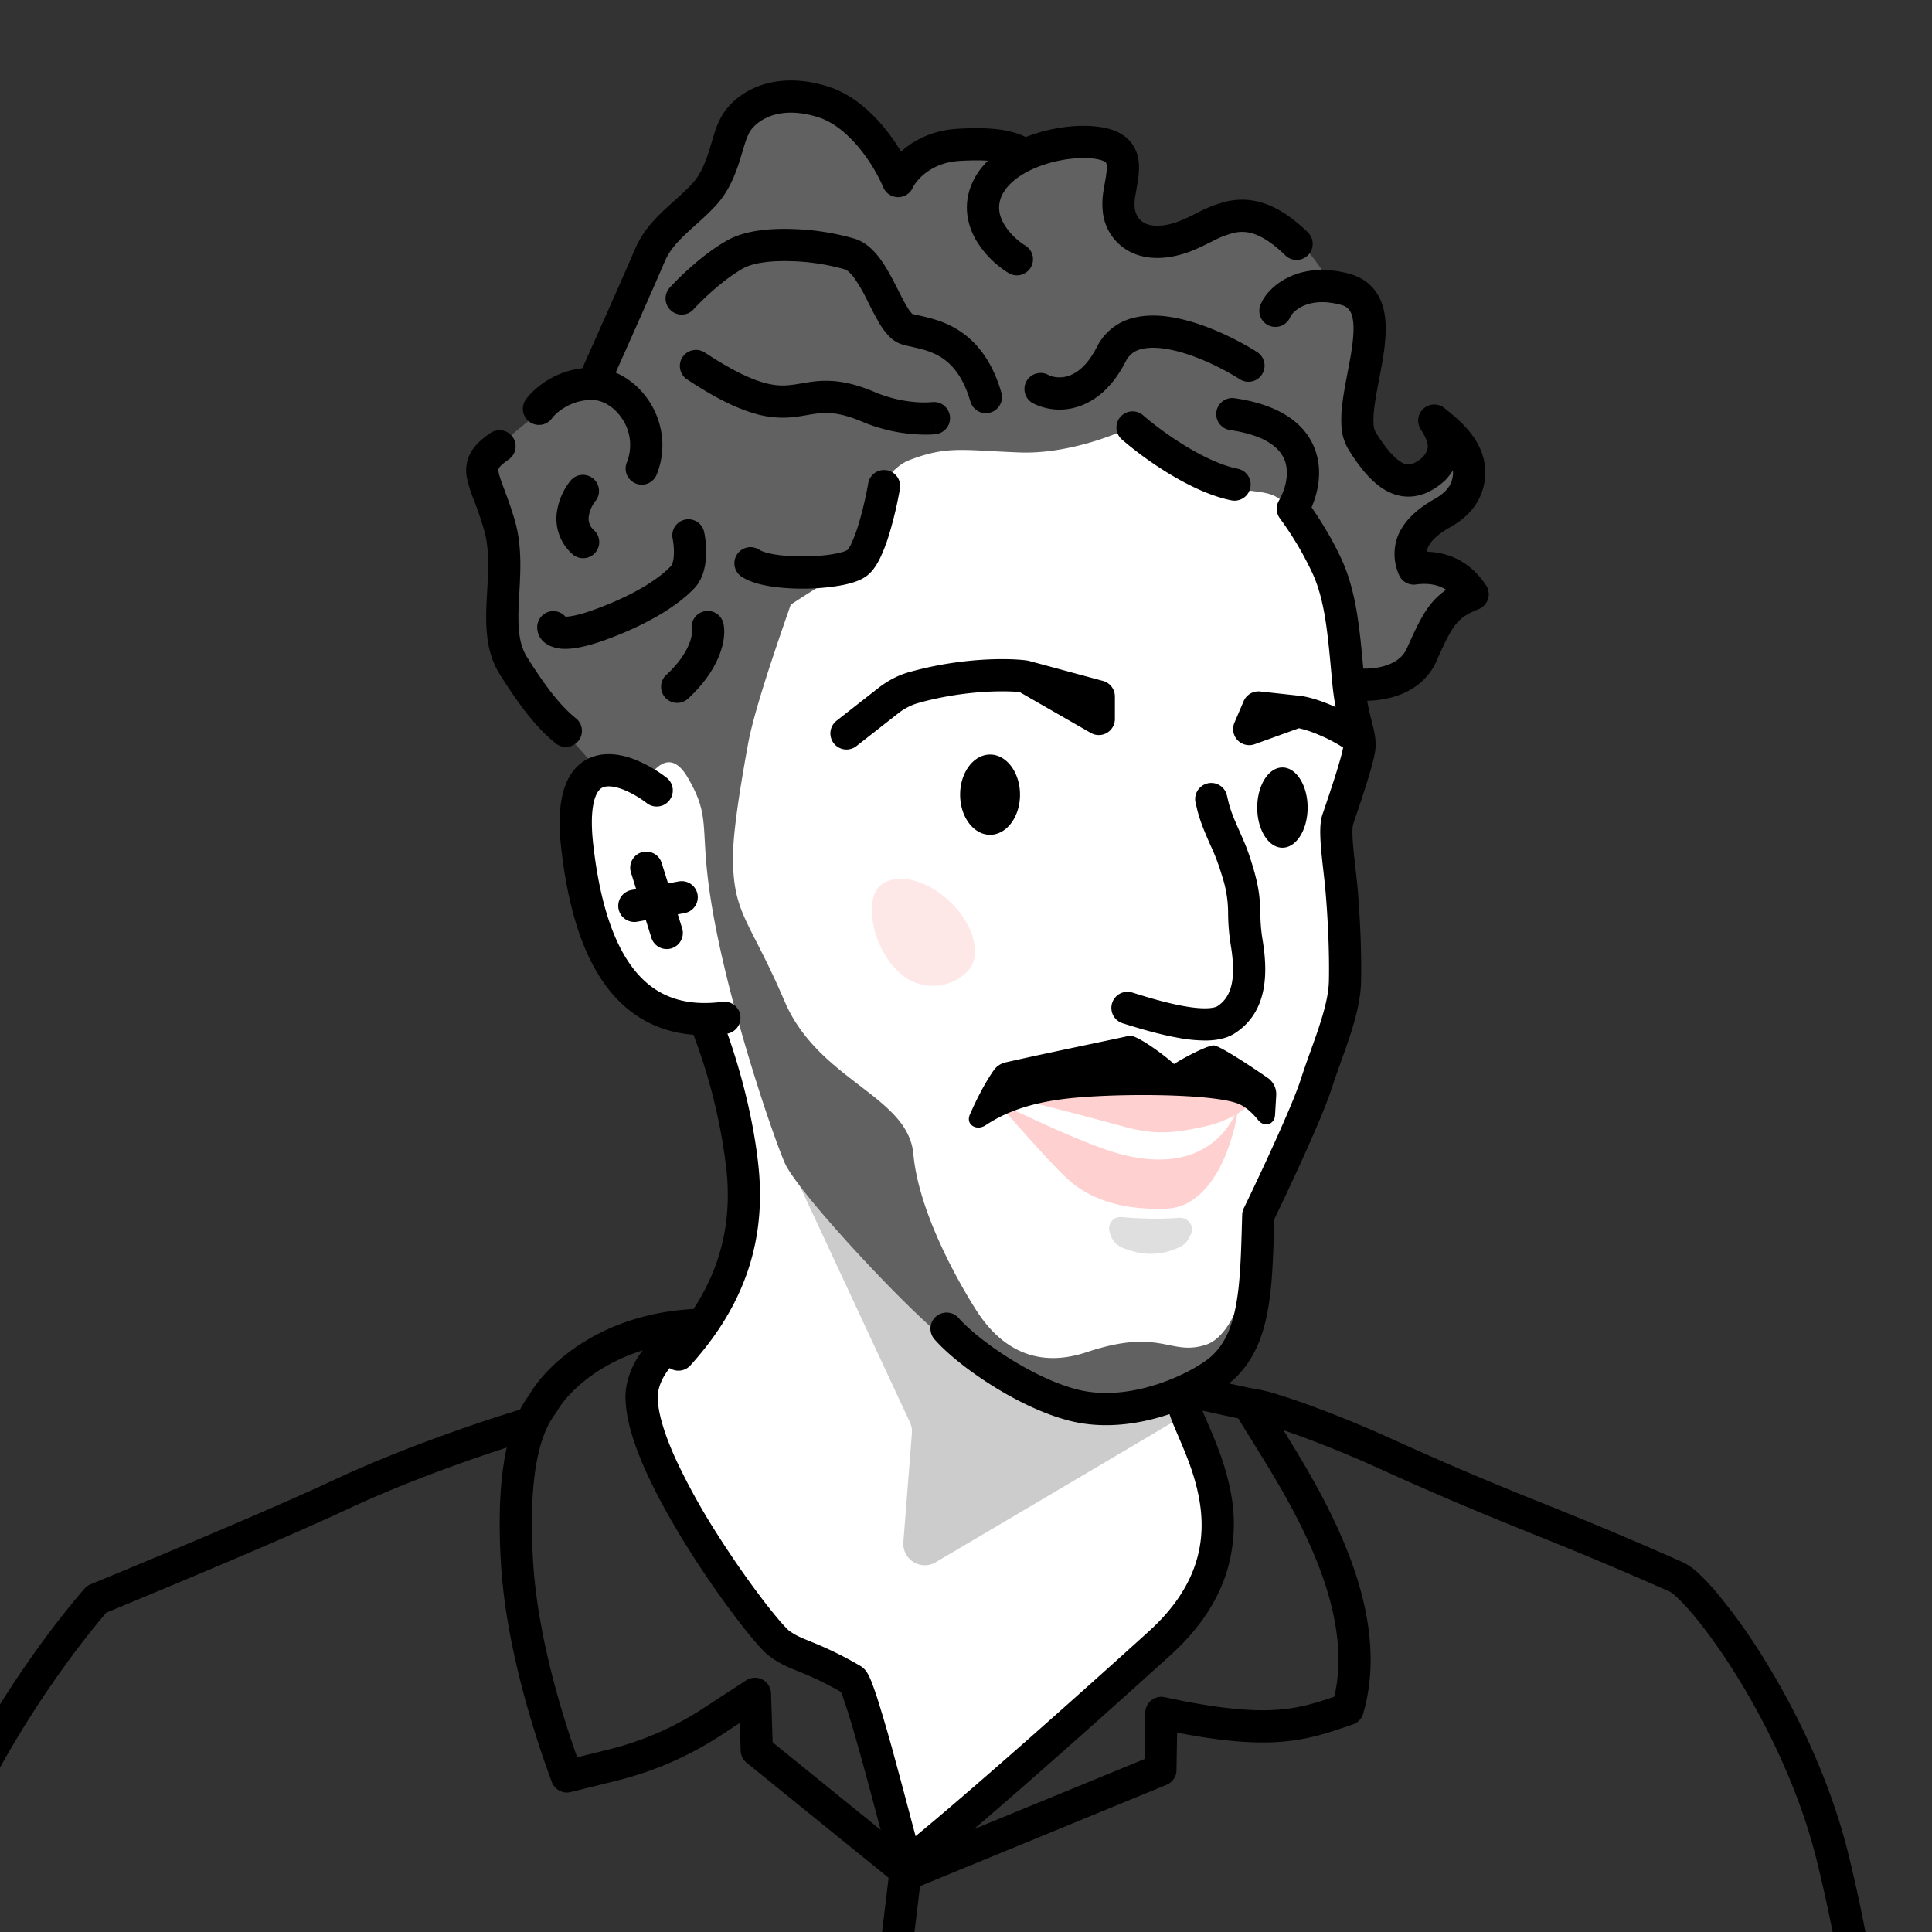 <svg xmlns="http://www.w3.org/2000/svg" width="45" height="45" fill="none"><rect width="100%" height="100%" fill="#333333" stroke="none"/><g clip-path="url(#a)"><path fill="#fff" d="m14.792 17.919 1.098-.896 2.721-5.602 2.242-1.607 4.82-.512 3.109 1.183 1.43 1.29c.23.435.722 1.458.855 2.065.134.607.451 2.666.593 3.62l-.593 1.883c.136.908.375 2.97.245 3.947-.13.976-1.33 3.689-1.913 4.923-.068.515-.211 1.741-.244 2.523-.032.78-.502 1.22-.732 1.342l-.86.446c.233.469.73 1.655.86 2.65.13.996-.916 2.749-1.618 3.336-2.589 2.165-4.866 4.337-5.747 4.92l-1.14-4.272-1.627-.732c-.8-1.099-2.54-3.58-3.092-4.72-.554-1.14-.014-2.157.325-2.523h.651c.312-.678.969-2.303 1.099-3.377.13-1.074-.407-3.052-.692-3.906-.23-.027-.911-.244-1.79-.895-1.099-.814-1.384-2.523-1.384-4.07 0-1.236.923-1.192 1.384-1.016Z"/><path fill="#000" d="m21.794 36.388 6.581-3.888v-.365l-2.33.769-1.816-.404-2.185-1.504-3.693-3.97 2.844 6.105a.5.5 0 0 1 .045.25l-.199 2.537a.5.5 0 0 0 .753.47Z" opacity=".2"/><path fill="#616161" d="M12.132 15.718c.301.482 1.285 1.682 1.854 2.25l.815.144.269-.521c.726-.82 2.273-2.56 2.644-2.96.464-.501 2.134-1.373 2.19-1.55.055-.176.39-2.022 1.28-2.365.891-.344 1.271-.223 2.58-.177 1.046.037 2.155-.38 2.58-.594.15.164.69.617 1.632 1.114 1.178.622 1.577.148 2.07.807.49.659.88 1.308 1.14 2.125.208.653.291 1.59.307 1.976 1.596.084 1.66-.835 1.911-1.503.2-.534.603-.78.78-.835-.312-.349-.817-.448-1.03-.455-.353-.863.231-1.048.473-1.197.24-.148.955-.37.556-1.438-.319-.853-.674-.996-.937-.816.436.241.353.612.325.788-.028.177-.204.585-.76.548-.558-.037-.956-.455-1.17-1.336-.213-.882.399-1.513.288-2.376-.09-.69-.637-.702-.9-.621-.928-1.949-2.366-1.513-2.775-1.457-.408.056-1.113.501-1.735.27-.621-.233-.482-.65-.454-1.305.027-.654.185-.802-.715-.923-.72-.096-1.322.157-1.533.296-.183-.083-.787-.236-1.73-.175-.943.06-1.162.56-1.153.802a6.363 6.363 0 0 0-.753-1.154c-.476-.577-.953-.852-2.156-.752-1.204.1-1.003 1.003-1.254 1.655-.25.652-1.003 1.104-1.43 1.555-.34.361-1.178 2.641-1.554 3.736a6.357 6.357 0 0 0-.777.126c-.452.1-1.254.902-1.58 1.128-.326.226-.15.426 0 1.128s.376 1.43.326 2.132c-.05.702 0 1.329.376 1.93Z"/><path fill="#616161" d="M16.015 18.105c-.426-.723-.82-.15-1.006.15l-.33-.91c.032-.144.342-.662 1.336-1.578.994-.917 2.268-2.049 2.608-2.276-.265.784-1.024 2.862-1.203 3.855-.188 1.037-.354 2.077-.348 2.669.013 1.296.398 1.426 1.204 3.31.793 1.852 2.874 2.194 2.998 3.556.124 1.362 1.053 2.988 1.455 3.622.402.635 1.183 1.46 2.585.991 1.736-.58 1.936.105 2.78-.174.533-.176.884-1.116 1.016-1.82.022-.278.046-.44.059-.498a3.222 3.222 0 0 1-.059.498c-.013.164-.025.368-.034.616-.031.836-.291 1.372-.797 1.797-.505.426-1.676.798-2.607.852-.93.053-2.022-.532-2.74-1.118-.575-.468-1.151-.621-1.275-.763-1.082-.976-3.125-3.206-3.38-3.801-.32-.745-1.43-4.03-1.757-6.37-.207-1.481.027-1.703-.505-2.608Z"/><path fill="#000" fill-rule="evenodd" d="M14.798 17.696a3.1 3.1 0 0 1 .725.416.375.375 0 0 1-.455.597 2.352 2.352 0 0 0-.544-.315c-.195-.077-.344-.091-.44-.068-.067.016-.15.058-.215.232-.074.195-.116.539-.052 1.106.163 1.452.52 2.426 1.021 3.003.478.552 1.123.782 2 .666a.375.375 0 0 1 .098.743c-1.084.144-1.995-.145-2.665-.917-.647-.747-1.03-1.901-1.2-3.411-.07-.618-.038-1.099.097-1.455.142-.378.403-.616.741-.697.31-.074.628-.003.89.1Z" clip-rule="evenodd"/><path fill="#000" fill-rule="evenodd" d="M16.298 23.47c.191-.08.41.01.49.2.233.555.727 2.016.88 3.513.198 1.941-.495 3.41-1.587 4.619a.375.375 0 0 1-.557-.503c.982-1.087 1.57-2.353 1.398-4.04a13.129 13.129 0 0 0-.825-3.299.375.375 0 0 1 .201-.49Zm-1.357-3.617a.375.375 0 0 1 .47.246l.48 1.531a.375.375 0 0 1-.715.225l-.48-1.532a.375.375 0 0 1 .245-.47Z" clip-rule="evenodd"/><path fill="#000" fill-rule="evenodd" d="M16.247 20.833a.375.375 0 0 1-.303.435l-1.096.199a.375.375 0 1 1-.133-.738l1.096-.199a.375.375 0 0 1 .436.303Zm11.879-2.587a.375.375 0 0 1 .451.28l.032.135c.054.231.145.436.25.674.044.1.091.205.139.321.058.14.118.312.183.528.132.439.16.7.17.953l.004.137c.005.18.009.35.054.625.123.75.127 1.659-.638 2.162-.197.13-.436.168-.646.174a3.447 3.447 0 0 1-.686-.063c-.46-.082-.946-.23-1.29-.338a.375.375 0 0 1 .224-.716c.346.109.79.243 1.198.316.204.037.385.055.533.051.154-.004.228-.033.254-.05.346-.228.432-.675.31-1.415a4.882 4.882 0 0 1-.063-.737 2.758 2.758 0 0 0-.142-.883 4.906 4.906 0 0 0-.264-.702c-.115-.26-.248-.56-.32-.865l-.032-.136a.375.375 0 0 1 .28-.45Zm.841-1.915a.375.375 0 0 1 .386-.225l.896.098c.219.02.505.113.769.225.275.117.57.273.807.442a.375.375 0 0 1-.436.61 3.664 3.664 0 0 0-.664-.362 2.61 2.61 0 0 0-.472-.157l-1.029.372a.375.375 0 0 1-.472-.5l.215-.503Zm-7.788-.677c1.197-.336 2.285-.329 2.736-.271a.378.378 0 0 1 .05.01l1.726.467a.375.375 0 0 1 .277.362v.524a.375.375 0 0 1-.562.325l-1.658-.952c-.404-.038-1.337-.032-2.367.257a1.38 1.38 0 0 0-.474.25l-.957.75a.375.375 0 1 1-.463-.59l.957-.75c.212-.167.458-.305.735-.382Z" clip-rule="evenodd"/><path fill="#FED1D0" d="M26.136 26.23a102.94 102.94 0 0 0-2.29-.596c.15-.088.82-.296 2.29-.43 1.47-.133 2.665.231 3.078.43-.127.143-.53.463-1.121.596-.74.167-1.193.215-1.957 0Z"/><path fill="#FED1D0" d="M26.16 26.898c-.806-.198-2.422-.982-2.964-1.242.262.269 1.13 1.298 1.658 1.793.506.476 1.188.66 1.799.696.378.022.712.04 1.014-.127.997-.553 1.182-2.27 1.182-2.27s-.446 1.701-2.69 1.15Z"/><path fill="#000" d="M23.758 18.51c0 .516-.312.934-.697.934-.386 0-.698-.418-.698-.934s.312-.935.698-.935c.385 0 .697.419.697.935Zm6.699.3c0 .517-.263.935-.587.935-.325 0-.587-.418-.587-.934s.262-.935.587-.935c.324 0 .587.419.587.935Zm-7.306 6.112c-.211.3-.41.69-.562 1.042-.1.232.157.386.368.245.789-.526 1.74-.632 2.612-.677 1.134-.059 2.7-.024 3.238.163.2.07.366.23.502.398.14.172.375.102.389-.12l.028-.464a.46.46 0 0 0-.2-.404c-.477-.33-1.137-.756-1.257-.756-.14 0-.666.268-.923.434-.283-.257-.906-.698-1.046-.658-.132.037-1.879.392-2.878.62a.451.451 0 0 0-.27.177Z"/><path fill="#000" fill-rule="evenodd" d="M28.332 9.593a.375.375 0 0 1 .425-.318c1.072.155 1.674.609 1.885 1.23.16.473.061.955-.093 1.311.208.302.518.795.728 1.278.32.736.395 1.57.479 2.502l.015.168c.044.484.116.787.174 1.016l.013.053c.05.199.106.415.074.65-.029.21-.144.591-.249.918-.08.252-.166.503-.223.67l-.047.141a1.281 1.281 0 0 0-.012.177c0 .11.01.242.024.393.013.14.03.286.046.434l.004.037c.018.159.037.32.049.466.047.564.094 1.399.078 2.144-.009.422-.126.86-.262 1.275-.065.197-.136.396-.206.59l-.013.036c-.074.207-.146.409-.21.607-.213.665-.96 2.259-1.33 3.026l-.004.105c-.02.722-.039 1.397-.14 1.977-.11.638-.329 1.214-.8 1.65-.265.248-.82.58-1.485.805-.67.227-1.503.365-2.317.164-.629-.156-1.293-.487-1.854-.843-.56-.354-1.052-.755-1.327-1.074a.375.375 0 0 1 .567-.49c.21.242.636.598 1.161.93.524.332 1.111.62 1.634.749.625.154 1.304.054 1.895-.146.595-.202 1.049-.488 1.216-.644.303-.281.475-.675.571-1.23.092-.524.109-1.144.13-1.886l.005-.17a.377.377 0 0 1 .037-.152c.366-.752 1.127-2.375 1.327-3 .068-.212.144-.425.218-.631l.012-.033c.07-.197.14-.387.2-.574.131-.399.219-.75.226-1.056.015-.71-.03-1.516-.077-2.067a15.314 15.314 0 0 0-.046-.443l-.004-.039c-.017-.146-.034-.3-.048-.447a5.428 5.428 0 0 1-.027-.458c0-.13.006-.287.05-.419l.052-.152c.056-.167.137-.405.216-.65.112-.349.202-.66.22-.79.01-.083-.006-.156-.072-.42a6.849 6.849 0 0 1-.193-1.131l-.01-.11c-.09-.987-.155-1.707-.425-2.329a7.6 7.6 0 0 0-.776-1.317.375.375 0 0 1-.025-.414c.15-.258.244-.62.144-.916-.087-.255-.369-.596-1.282-.729a.375.375 0 0 1-.318-.424Zm-16.387.591a.375.375 0 0 1-.099.52c-.161.11-.212.175-.228.204v.002c-.006.01-.016.027-.003.095.017.09.06.204.134.404.071.19.161.428.246.727.163.57.13 1.166.101 1.669l-.01.184c-.029.576-.014.994.19 1.318.435.692.779 1.132 1.127 1.415a.375.375 0 1 1-.472.582c-.449-.363-.846-.891-1.29-1.597-.346-.55-.332-1.2-.304-1.756l.01-.186c.028-.519.053-.983-.073-1.423a8.215 8.215 0 0 0-.236-.694 3.061 3.061 0 0 1-.16-.505.865.865 0 0 1 .082-.594c.101-.185.27-.331.464-.464a.375.375 0 0 1 .52.099Zm2.553-.419c-.186-.29-.466-.45-.715-.45-.498 0-.837.305-.925.427a.375.375 0 1 1-.608-.44c.192-.265.737-.736 1.533-.737.56 0 1.056.342 1.347.796.296.461.41 1.081.166 1.692a.375.375 0 0 1-.697-.279 1.1 1.1 0 0 0-.1-1.009Z" clip-rule="evenodd"/><path fill="#000" fill-rule="evenodd" d="M15.957 12.103a.375.375 0 0 1 .444.29c.03.138.055.354.043.576-.012.206-.061.501-.257.716-.32.35-.991.822-2.088 1.22-.442.16-.77.222-1.01.206-.21-.014-.551-.122-.576-.477a.375.375 0 0 1 .658-.27c.103-.002.31-.033.672-.165 1.025-.371 1.577-.786 1.79-1.02.016-.017.053-.092.062-.253a1.567 1.567 0 0 0-.028-.379.375.375 0 0 1 .29-.444Zm-2.844 2.256h.001Zm.7-3.215c.16.13.186.367.055.527a.769.769 0 0 0-.152.342.354.354 0 0 0 .118.336.375.375 0 1 1-.514.546 1.102 1.102 0 0 1-.346-.99 1.52 1.52 0 0 1 .311-.705.375.375 0 0 1 .528-.056Zm2.594 3.094a.375.375 0 0 1 .444.29c.079.374-.089 1.065-.824 1.744a.375.375 0 0 1-.509-.551c.3-.277.455-.529.531-.717a.958.958 0 0 0 .065-.231.296.296 0 0 0 .003-.09.375.375 0 0 1 .29-.445Zm2.056-8.153c-.495-.02-.915.035-1.143.16-.464.255-.97.744-1.164.959a.375.375 0 0 1-.557-.503c.216-.239.788-.8 1.36-1.113.419-.23 1.017-.273 1.534-.253a5.847 5.847 0 0 1 1.412.224c.267.084.46.286.596.471.14.19.26.416.361.614l.06.118c.08.159.148.293.217.403a.85.85 0 0 0 .108.146 2.729 2.729 0 0 0 .16.037c.061.014.134.03.21.05.177.045.39.112.606.233.449.25.864.698 1.1 1.513a.375.375 0 0 1-.721.209c-.185-.64-.481-.92-.744-1.067a1.759 1.759 0 0 0-.426-.162 9.767 9.767 0 0 0-.212-.05 2.806 2.806 0 0 1-.212-.052.74.74 0 0 1-.313-.204 1.578 1.578 0 0 1-.194-.257 6.425 6.425 0 0 1-.255-.474l-.052-.102a3.753 3.753 0 0 0-.296-.509c-.104-.14-.179-.19-.22-.202a5.118 5.118 0 0 0-1.215-.19Zm2.791 1.231Zm5.333.814a.532.532 0 0 0-.368.29c-.308.604-.711.932-1.132 1.059a1.374 1.374 0 0 1-1.027-.086.375.375 0 0 1 .353-.662c.084.045.258.09.457.03.188-.057.446-.221.68-.682a1.28 1.28 0 0 1 .851-.675c.337-.086.705-.06 1.047.014.685.146 1.391.503 1.832.782a.375.375 0 1 1-.402.634c-.398-.253-1.019-.562-1.586-.683-.284-.06-.524-.067-.705-.02Z" clip-rule="evenodd"/><path fill="#000" fill-rule="evenodd" d="M16.81 2.702c.32-.548 1.185-1.092 2.475-.687.551.174.993.572 1.314.963.15.184.28.374.388.552.29-.26.72-.492 1.3-.529.858-.053 1.299.037 1.62.198a.375.375 0 0 1-.335.67c-.152-.076-.44-.169-1.238-.12-.668.043-1.003.469-1.074.624a.375.375 0 0 1-.688-.013 3.87 3.87 0 0 0-.554-.907c-.275-.336-.604-.61-.958-.722-.975-.307-1.469.12-1.602.348a1.45 1.45 0 0 0-.11.275c-.019.058-.037.119-.057.186l-.005.014a10.32 10.32 0 0 1-.07.229c-.102.314-.252.693-.552 1.014-.16.171-.344.337-.503.48a9.695 9.695 0 0 0-.226.209c-.206.198-.36.383-.46.623-.21.497-.91 2.07-1.233 2.79a.375.375 0 1 1-.685-.307c.324-.724 1.021-2.287 1.226-2.774.158-.374.392-.642.631-.873.102-.098.196-.182.286-.263.14-.125.271-.243.417-.398.184-.198.293-.449.386-.733a9.459 9.459 0 0 0 .07-.228l.06-.198a2.14 2.14 0 0 1 .177-.423Z" clip-rule="evenodd"/><path fill="#000" fill-rule="evenodd" d="M24.381 3.815c-.514.158-.905.427-1.05.749-.105.236-.064.454.058.662.128.218.333.394.477.484a.375.375 0 1 1-.394.637 2.265 2.265 0 0 1-.73-.741c-.21-.357-.325-.835-.095-1.349.276-.615.921-.977 1.515-1.159.596-.183 1.27-.224 1.723-.08.257.082.452.233.558.46.097.205.094.423.078.589-.01.109-.033.237-.052.345l-.022.13a1.036 1.036 0 0 0-.015.321c.03.169.116.279.239.338.131.064.358.094.7-.015a3.35 3.35 0 0 0 .457-.2l.08-.04a2.9 2.9 0 0 1 .689-.26c.271-.056.566-.052.888.065.315.114.636.329.977.66a.375.375 0 1 1-.524.537c-.29-.282-.523-.425-.708-.492a.846.846 0 0 0-.48-.035 2.196 2.196 0 0 0-.51.198l-.073.036c-.166.082-.362.18-.567.245-.466.149-.902.147-1.256-.024a1.183 1.183 0 0 1-.65-.883 1.745 1.745 0 0 1 .012-.565c.01-.071.022-.132.031-.188.016-.089.03-.163.037-.246.012-.124 0-.178-.01-.198 0-.003-.01-.032-.106-.063-.258-.082-.765-.075-1.277.082Zm5.684 3.543c-.003.005-.004.006-.004.004a.375.375 0 0 1-.72-.206c.068-.239.304-.512.64-.683.36-.183.85-.26 1.454-.094.225.062.412.175.552.34.138.16.213.35.252.538.074.361.024.78-.038 1.15-.027.16-.056.308-.083.45-.042.22-.082.424-.106.626-.02.158-.026.289-.018.394a.42.42 0 0 0 .048.19c.242.388.446.621.621.712a.28.28 0 0 0 .19.034c.063-.012.157-.052.285-.164.097-.114.117-.188.118-.247.001-.072-.028-.193-.163-.399a.375.375 0 0 1 .546-.5l.028.022c.358.285.888.734.924 1.399.012.219-.022.468-.152.714-.13.247-.345.464-.656.638-.39.218-.502.404-.535.509a.358.358 0 0 0-.014.066c.368.01.659.122.882.272.256.171.407.383.471.473l.016.022a.375.375 0 0 1-.163.57c-.284.113-.421.214-.535.358-.132.167-.249.407-.447.854-.215.483-.63.724-1.01.834a2.448 2.448 0 0 1-1.01.064.375.375 0 1 1 .118-.741c.161.025.431.03.683-.043.248-.072.437-.202.533-.418.19-.426.343-.76.545-1.016.11-.138.23-.249.368-.343-.141-.09-.36-.17-.704-.123a.375.375 0 0 1-.398-.23 1.193 1.193 0 0 1-.05-.828c.112-.346.394-.66.884-.935.204-.114.306-.233.36-.334a.604.604 0 0 0 .065-.322v-.01a1.53 1.53 0 0 1-.184.236c-.205.185-.425.313-.664.358-.245.047-.473 0-.675-.104-.374-.193-.67-.59-.913-.98a1.16 1.16 0 0 1-.16-.529 2.758 2.758 0 0 1 .021-.544c.027-.221.076-.477.122-.72.026-.136.052-.268.072-.389.062-.37.087-.664.043-.876a.438.438 0 0 0-.087-.201.344.344 0 0 0-.181-.104c-.438-.12-.733-.052-.915.04-.172.087-.241.193-.256.216Zm-14.167.96a.375.375 0 0 1 .519-.106c.604.398 1.022.595 1.33.689.298.09.505.088.7.063.072-.009.137-.02.21-.032l.125-.021c.124-.02.263-.039.421-.041.324-.005.689.057 1.165.26a3.1 3.1 0 0 0 .962.236 2.525 2.525 0 0 0 .375.001h.001-.001.001a.375.375 0 0 1 .095.744l-.048-.372.047.372h-.005l-.01.002a1.71 1.71 0 0 1-.14.01 3.851 3.851 0 0 1-1.569-.303c-.395-.167-.657-.204-.86-.2a2.155 2.155 0 0 0-.315.031l-.097.016c-.082.014-.175.03-.264.041a2.31 2.31 0 0 1-1.01-.09c-.404-.122-.89-.36-1.526-.78a.375.375 0 0 1-.107-.52Zm4.757 2.635a.375.375 0 0 1 .306.433 9.108 9.108 0 0 1-.25 1.057 3.985 3.985 0 0 1-.204.539c-.07.146-.175.329-.331.44-.167.12-.413.183-.63.22a5.02 5.02 0 0 1-.784.068 4.914 4.914 0 0 1-.807-.052c-.239-.037-.497-.103-.686-.229a.375.375 0 0 1 .416-.624c.049.033.173.08.386.113.2.031.44.045.681.042.242-.003.475-.023.665-.056.095-.017.173-.036.233-.055a.618.618 0 0 0 .091-.04.675.675 0 0 0 .09-.152 3.26 3.26 0 0 0 .163-.435c.105-.34.186-.72.228-.963a.375.375 0 0 1 .433-.306Zm5.442-1.243a.375.375 0 0 1 .529-.036c.196.171.551.447.963.7.417.255.86.469 1.24.544a.375.375 0 0 1-.148.736c-.508-.102-1.04-.369-1.485-.641a8.35 8.35 0 0 1-1.064-.775.375.375 0 0 1-.035-.529Zm1.475 22.53a.375.375 0 0 0-.388.363c-.006.164.054.34.105.474.043.113.1.244.158.38l.051.12c.156.365.328.794.42 1.267.094.47.107.978-.048 1.5-.154.522-.483 1.083-1.111 1.653-1.882 1.705-4.175 3.735-5.433 4.771l-.079-.295c-.121-.461-.27-1.021-.42-1.57a35.03 35.03 0 0 0-.375-1.29 6.842 6.842 0 0 0-.154-.443 1.606 1.606 0 0 0-.074-.163.672.672 0 0 0-.052-.084.444.444 0 0 0-.133-.12 8.296 8.296 0 0 0-1.134-.558l-.033-.014c-.227-.092-.344-.139-.503-.257l-.015-.014a3.55 3.55 0 0 1-.18-.193 10.996 10.996 0 0 1-.398-.494c-.308-.402-.682-.93-1.045-1.5a15.24 15.24 0 0 1-.973-1.746c-.265-.576-.422-1.071-.436-1.427a.35.35 0 0 0-.002-.022c-.018-.18.089-.844 1.041-1.253a.375.375 0 0 0-.296-.69c-1.234.532-1.539 1.487-1.492 2.006.023.506.23 1.106.504 1.7.28.607.647 1.247 1.021 1.835.375.59.762 1.134 1.082 1.553.16.21.306.39.426.529.112.13.225.25.315.317.238.177.436.258.654.345l.048.02c.22.089.505.208.962.467l.017.041c.036.091.082.224.136.393.106.335.235.784.366 1.26.144.524.295 1.095.42 1.567.084.322.157.598.208.782l-1.253 10.376a.375.375 0 1 0 .745.09l1.243-10.297c1.174-.936 3.743-3.206 5.795-5.066.719-.651 1.13-1.327 1.327-1.995a3.85 3.85 0 0 0 .066-1.859c-.11-.555-.308-1.043-.467-1.417l-.058-.134c-.056-.131-.103-.24-.14-.337a.995.995 0 0 1-.056-.183.375.375 0 0 0-.362-.387Z" clip-rule="evenodd"/><path fill="#000" fill-rule="evenodd" d="m29.14 32.335-1.049-.227a.375.375 0 0 0-.159.733l.91.197c.102.17.216.353.34.551.402.648.898 1.444 1.303 2.338.534 1.18.862 2.435.594 3.593-.434.147-.798.263-1.303.302-.581.044-1.369-.014-2.647-.291a.375.375 0 0 0-.454.36l-.018 1.081-5.428 2.23-3.233-2.62-.037-1.141a.375.375 0 0 0-.58-.302l-1.01.658a7.122 7.122 0 0 1-2.18.949l-.746.185c-.355-1.002-.925-2.836-1.027-4.573-.143-2.442.314-3.152.528-3.442a.371.371 0 0 0 .027-.041c.26-.47 1.322-1.573 3.325-1.64a.375.375 0 1 0-.025-.75c-2.254.076-3.546 1.308-3.944 2.004-.35.481-.807 1.395-.66 3.913.121 2.057.852 4.205 1.186 5.105.067.179.257.28.442.233l1.075-.266a7.874 7.874 0 0 0 2.41-1.048l.45-.295.022.647c.003.11.054.211.139.28l3.539 2.868a.375.375 0 0 0 .379.055l5.861-2.409a.375.375 0 0 0 .233-.34l.014-.876c1.069.208 1.814.26 2.416.214.634-.049 1.094-.206 1.56-.365l.118-.04a.375.375 0 0 0 .24-.25c.426-1.468.004-3.001-.583-4.297-.392-.867-.883-1.674-1.276-2.308a26.49 26.49 0 0 1 2.167.865 79.524 79.524 0 0 0 3.477 1.486l.233.095a88.124 88.124 0 0 1 3.134 1.321c.013.009.06.039.146.117.101.093.227.225.373.398.29.343.644.825 1.009 1.41.73 1.17 1.493 2.727 1.895 4.373.615 2.514.807 4.36.8 5.64A8.062 8.062 0 0 1 43 50.51c-.073.37-.161.577-.218.665a.375.375 0 1 0 .627.41c.134-.204.246-.52.327-.93.082-.418.138-.96.14-1.637.007-1.354-.195-3.263-.821-5.822-.427-1.743-1.228-3.374-1.988-4.591a13.16 13.16 0 0 0-1.073-1.498 5.18 5.18 0 0 0-.438-.466 1.339 1.339 0 0 0-.39-.267 88.024 88.024 0 0 0-3.112-1.312l-.235-.095a78.843 78.843 0 0 1-3.446-1.472 27.24 27.24 0 0 0-1.705-.703 16.214 16.214 0 0 0-.88-.304 3.719 3.719 0 0 0-.648-.153Z" clip-rule="evenodd"/><path fill="#FED1D0" d="M20.467 20.665c.338-.358 1.076-.212 1.648.327.573.539.763 1.267.426 1.626a1.138 1.138 0 0 1-1.624.006c-.573-.539-.788-1.6-.45-1.959Z" opacity=".5"/><path fill="#616161" d="M27.465 28.365c-.484.038-.98.016-1.342-.017a.263.263 0 0 0-.283.318l.013.053a.5.5 0 0 0 .329.359l.151.05a1.5 1.5 0 0 0 1.037-.035l.074-.03a.5.5 0 0 0 .263-.248l.033-.07c.088-.184-.071-.396-.275-.38Z" opacity=".2"/><path fill="#000" fill-rule="evenodd" d="M12.67 33.06a.375.375 0 0 1-.254.466c-.754.221-2.669.854-4.265 1.599-1.56.728-4.076 1.773-5.567 2.392l-.108.045c-.604.703-1.516 1.922-2.34 3.367-.854 1.494-1.599 3.2-1.832 4.807a.375.375 0 0 1-.742-.107c.252-1.74 1.047-3.541 1.922-5.072.877-1.535 1.85-2.827 2.484-3.554a.374.374 0 0 1 .138-.1l.185-.076c1.495-.62 3.999-1.66 5.543-2.382 1.642-.766 3.596-1.411 4.37-1.639a.375.375 0 0 1 .466.254Z" clip-rule="evenodd"/></g><defs><clipPath id="a"><path fill="#fff" d="M45 0H0v45h45z"/></clipPath></defs></svg>
